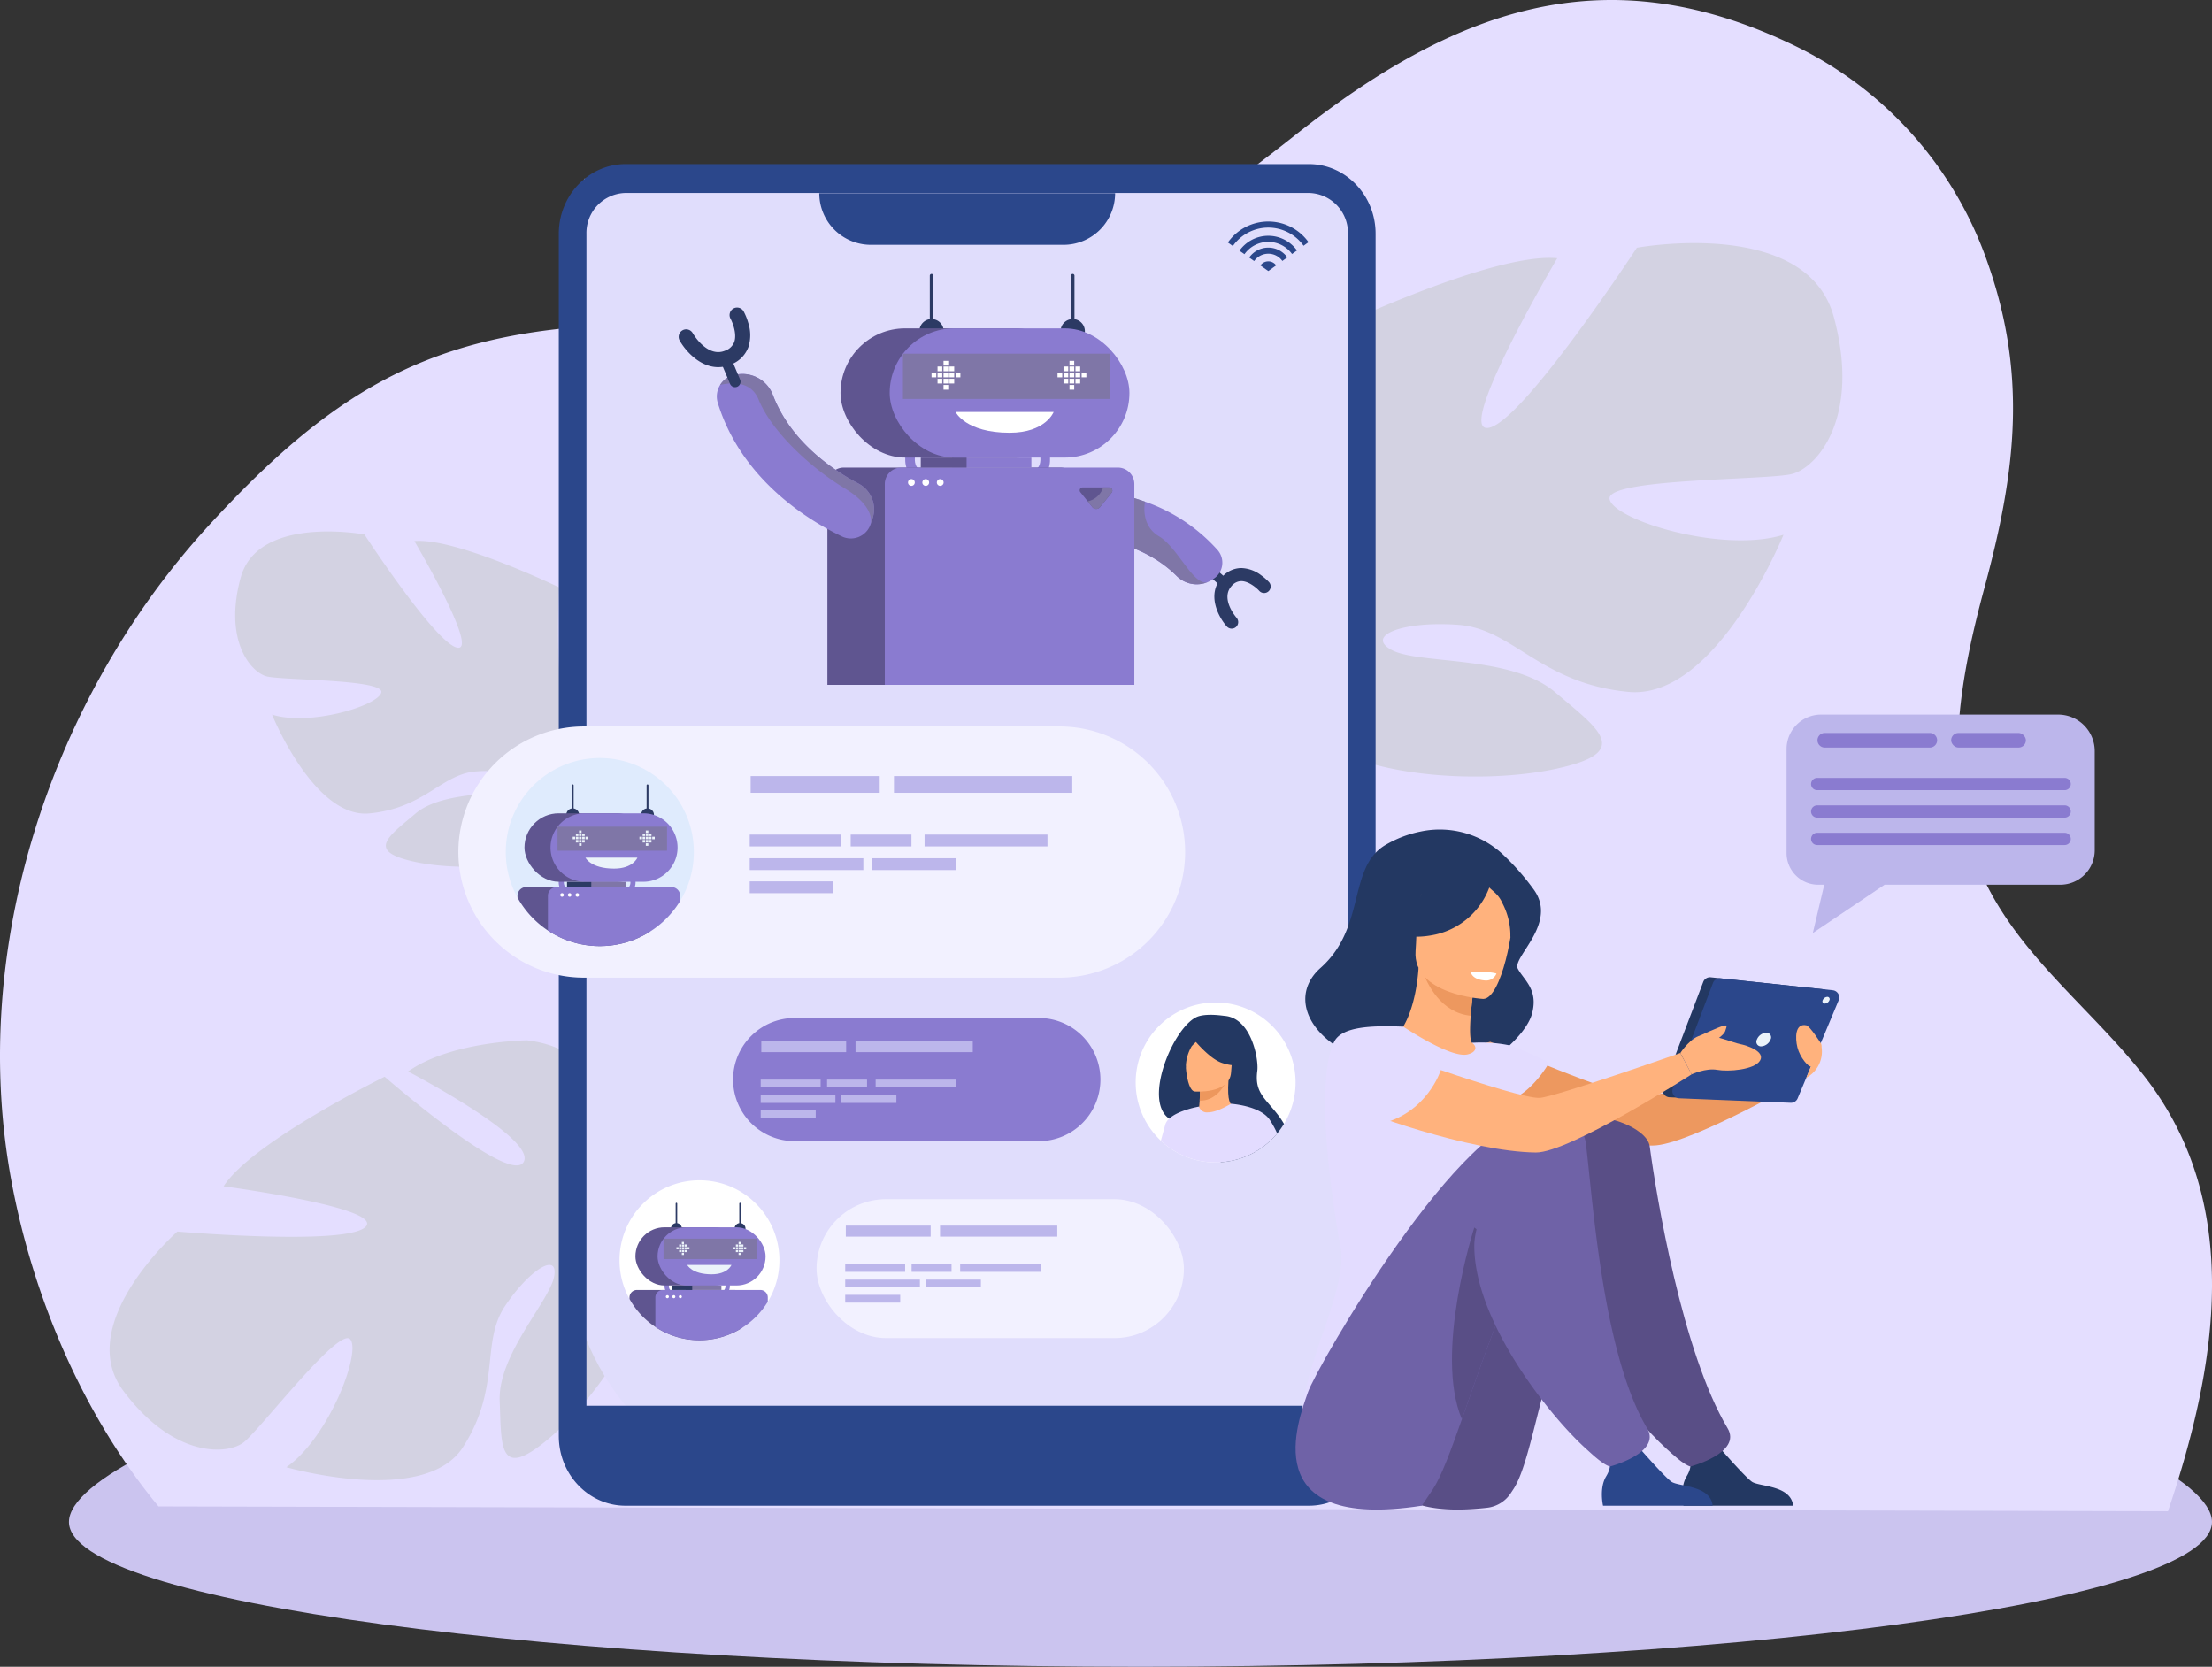 <svg xmlns="http://www.w3.org/2000/svg" width="570" height="429.495" viewBox="0 0 570 429.495">
  <rect x="0" y="0" width="570" height="429.495" fill="#333333" stroke="none"/>
  <g id="challange" transform="translate(-9314.173 -11768.688)">
    <path id="Path_102734" data-name="Path 102734" d="M276.117,0C123.622,0,0,41.822,0,62.435S123.622,99.759,276.117,99.759,552.233,83.049,552.233,62.435,428.612,0,276.117,0Z" transform="translate(9331.939 12098.424)" fill="#cbc4ef"/>
    <g id="Group_315082" data-name="Group 315082" transform="translate(9314.173 11768.688)">
      <path id="Path_102637" data-name="Path 102637" d="M-3718.655-347.411c-19.557-23.634-32.384-54.043-37.932-83.992-11.08-59.8,10.216-124.643,51.235-169.161,34.128-37.039,59.69-50.083,108.509-51.534,21.1-.627,42.179.76,63.16,2.87,13.522,1.361,27.424,3.936,41.054,3.5,12.9-.416,21.078-10.706,28.237-20.228,11.571-15.391,22.92-22.318,38.128-34.406,41.3-32.829,80.135-47.143,129.08-23.522a97.355,97.355,0,0,1,49.106,53.863c11.191,30.16,8.2,55.4-.049,85.872-6.022,22.34-10.575,46.323-2.7,68.847,8.189,23.428,28.682,37.8,43.56,56.609,26.194,33.107,19.052,75.175,6.427,112.523Z" transform="translate(3759.498 735.587)" fill="#e4deff"/>
      <path id="Path_102638" data-name="Path 102638" d="M-3497.984,390.43s33.377,17.343,29.766,23.354-35.8-22.006-35.8-22.006-34.208,16.828-41.5,28.24c0,0,41.552,5.515,36.572,10.452s-48.483,1.206-48.483,1.206-26.875,23.687-13.942,41.02,26.781,16.591,31.03,13.29,24.575-29.913,27.458-26.545-5.6,25.455-16.464,32.961c0,0,35.619,10.258,45.525-5.186s4.5-26.871,10.794-36.3,13.791-14.054,12.7-7.727-14.515,20.118-14.044,32.1-.33,20.747,12.876,9.55,30.286-36.488,23.78-49.331l-.813-1.606a6.907,6.907,0,0,1,.813,1.606c3.367-1.335,13.111.346,20.375,1.906,1.18.337,2.871.73,5.224,1.189h0c1.032.248,1.873.457,2.457.605,15.459,4.53,33.827,22.966,33.827,22.966l3-2.25c-15.526-22.387-41.046-24.508-41.046-24.508-18.98-3.284-30.345-12.753-30.345-12.753s5.763-36.935-23.134-40.261C-3467.361,382.4-3486.852,382.582-3497.984,390.43Z" transform="translate(3603.134 -114.329)" fill="#d3d2e2"/>
      <path id="Path_102639" data-name="Path 102639" d="M-3357.057-135.323s5.387,28.828-.039,29.5-3.687-32.555-3.687-32.555-26.769-12.92-37.281-11.916c0,0,16.577,28.164,11.153,27.479s-24.035-29.192-24.035-29.192-27.458-5.122-31.887,11.147,2.681,24.416,6.748,25.439,30.176.718,29.493,4.108-18.321,8.792-28.15,5.727c0,0,10.815,26.8,25.058,25.463s18.662-10.147,27.479-10.814,15.256,1.715,10.845,4.083-19.328.752-26.457,6.8-12.9,9.766.323,12.5,36.957,1.066,41.718-9.1l.6-1.271a5.382,5.382,0,0,1-.6,1.271c2.437,1.426,6.086,8.217,8.619,13.427.36.886.931,2.113,1.78,3.779h0c.344.753.618,1.369.808,1.8,4.646,11.669,2.15,31.806,2.15,31.806l2.824.762c6.287-20.29-4.672-36.979-4.672-36.979-7.1-13.233-6.749-24.761-6.749-24.761s25.448-14.207,13.607-33.55C-3337.41-120.378-3346.889-132.258-3357.057-135.323Z" transform="translate(3504.845 289.722)" fill="#d3d2e2"/>
      <path id="Path_102640" data-name="Path 102640" d="M-2294.06-436.885c-7.018-25.913-50.746-17.815-50.746-17.815s-29.691,45.348-38.329,46.427S-2365.32-452-2365.32-452c-16.736-1.619-59.384,18.895-59.384,18.895s2.7,52.905-5.938,51.826,0-46.967,0-46.967c-16.2,4.859-31.311,23.753-31.311,23.753-18.895,30.772,21.594,53.445,21.594,53.445s.54,18.355-10.8,39.409h0a62.444,62.444,0,0,0-5.159,10.495h4.415q.541-1.777,1.2-3.427a.025.025,0,0,1,.009-.02l.019-.048c.3-.682.737-1.653,1.279-2.836l0,0s0,0,0-.006c1.349-2.641,2.26-4.591,2.836-6a.068.068,0,0,0,.005-.013c4.042-8.289,9.865-19.09,13.748-21.355a8.564,8.564,0,0,1-.945-2.025l.945,2.025c7.558,16.2,45.348,18.895,66.4,14.576s11.876-10.257.54-19.895-35.09-7.1-42.108-10.877,3.239-7.558,17.275-6.478,21.054,15.116,43.728,17.275,39.948-40.489,39.948-40.489c-15.655,4.859-43.727-3.779-44.807-9.177s40.489-4.859,46.967-6.478S-2287.042-410.972-2294.06-436.885Z" transform="translate(2766.6 518.538)" fill="#d3d2e2"/>
      <g id="Group_315038" data-name="Group 315038" transform="translate(460.371 184.134)">
        <path id="Path_102641" data-name="Path 102641" d="M-1744.108,38.066h-61.159a8.89,8.89,0,0,0-8.864,8.864V73.762a8.166,8.166,0,0,0,8.142,8.142h1.571l-2.947,12.446,18.5-12.446h45.285a8.882,8.882,0,0,0,8.856-8.857v-25.6A9.412,9.412,0,0,0-1744.108,38.066Z" transform="translate(1814.131 -38.066)" fill="#bcb6eb"/>
        <g id="Group_315037" data-name="Group 315037" transform="translate(6.315 4.737)">
          <path id="Path_102642" data-name="Path 102642" d="M-1723.289,107.094h-63.77a1.584,1.584,0,0,1-1.579-1.579h0a1.584,1.584,0,0,1,1.579-1.579h63.77a1.584,1.584,0,0,1,1.579,1.579h0A1.584,1.584,0,0,1-1723.289,107.094Z" transform="translate(1788.638 -92.355)" fill="#8a7bd0"/>
          <path id="Path_102643" data-name="Path 102643" d="M-1723.289,135.63h-63.77a1.584,1.584,0,0,1-1.579-1.579h0a1.584,1.584,0,0,1,1.579-1.579h63.77a1.584,1.584,0,0,1,1.579,1.579h0A1.584,1.584,0,0,1-1723.289,135.63Z" transform="translate(1788.638 -113.822)" fill="#8a7bd0"/>
          <path id="Path_102644" data-name="Path 102644" d="M-1723.289,164.165h-63.77a1.584,1.584,0,0,1-1.579-1.579h0a1.584,1.584,0,0,1,1.579-1.579h63.77a1.584,1.584,0,0,1,1.579,1.579h0A1.584,1.584,0,0,1-1723.289,164.165Z" transform="translate(1788.638 -135.288)" fill="#8a7bd0"/>
          <path id="Path_102645" data-name="Path 102645" d="M-1753.008,60.947h-27.072a1.885,1.885,0,0,1-1.88-1.88h0a1.885,1.885,0,0,1,1.88-1.88h27.072a1.886,1.886,0,0,1,1.88,1.88h0A1.886,1.886,0,0,1-1753.008,60.947Z" transform="translate(1783.614 -57.187)" fill="#8a7bd0"/>
          <rect id="Rectangle_164777" data-name="Rectangle 164777" width="19.262" height="3.76" rx="1.88" transform="translate(36.096 0)" fill="#8a7bd0"/>
        </g>
      </g>
      <rect id="Rectangle_164778" data-name="Rectangle 164778" width="203.357" height="338.208" rx="56.45" transform="translate(147.546 46.033)" fill="#e0ddfc"/>
      <g id="Group_315040" data-name="Group 315040" transform="translate(210.411 309.001)">
        <rect id="Rectangle_164779" data-name="Rectangle 164779" width="94.66" height="35.799" rx="17.9" transform="translate(94.66 35.799) rotate(180)" fill="#f2f1ff"/>
      </g>
      <g id="Group_315041" data-name="Group 315041" transform="translate(188.902 262.312)">
        <path id="Rectangle_164780" data-name="Rectangle 164780" d="M15.87,0H78.789A15.871,15.871,0,0,1,94.66,15.871v0a15.87,15.87,0,0,1-15.87,15.87H15.87A15.87,15.87,0,0,1,0,15.871v0A15.87,15.87,0,0,1,15.87,0Z" transform="translate(94.66 31.741) rotate(180)" fill="#8a7bd0"/>
      </g>
      <rect id="Rectangle_164781" data-name="Rectangle 164781" width="196.818" height="131.2" transform="translate(150.52 46.033)" fill="#e0ddfc"/>
      <g id="Group_315053" data-name="Group 315053" transform="translate(174.888 70.581)">
        <g id="Group_315044" data-name="Group 315044" transform="translate(135.365 74.835)">
          <g id="Group_315042" data-name="Group 315042" transform="translate(2.671 0.956)">
            <path id="Path_102649" data-name="Path 102649" d="M-2404.351-113.576a1.682,1.682,0,0,1-.547,1.462,1.686,1.686,0,0,1-2.38-.128c-.632-.7-2.7-2.51-4.64-2.508a3.324,3.324,0,0,0-2.5,1.268c-2.968,3.282,1.251,8.124,1.294,8.173a1.685,1.685,0,0,1-.145,2.379,1.685,1.685,0,0,1-2.379-.145c-2.178-2.46-5.245-8.272-1.271-12.668a6.68,6.68,0,0,1,5.019-2.378,8.869,8.869,0,0,1,5.089,1.847,13.281,13.281,0,0,1,2.044,1.78A1.679,1.679,0,0,1-2404.351-113.576Z" transform="translate(2418.846 118.121)" fill="#2c3a64"/>
          </g>
          <g id="Group_315043" data-name="Group 315043" transform="translate(0 0)">
            <path id="Path_102650" data-name="Path 102650" d="M-2423.255-117.222a1.219,1.219,0,0,1-.315.818,1.225,1.225,0,0,1-1.731.091l-3.921-3.529a1.226,1.226,0,0,1-.091-1.731,1.226,1.226,0,0,1,1.731-.091l3.921,3.529A1.224,1.224,0,0,1-2423.255-117.222Z" transform="translate(2429.627 121.978)" fill="#2c3a64"/>
          </g>
        </g>
        <g id="Group_315045" data-name="Group 315045" transform="translate(96.44 55.207)">
          <path id="Path_102651" data-name="Path 102651" d="M-2545.317-177.885l-.334.222a7.276,7.276,0,0,1-1.193.648s-.01,0-.014,0a7.321,7.321,0,0,1-8.019-1.57c-4.425-4.4-10.279-7.456-17.484-9.111-.278-.063-.553-.123-.828-.179a50.93,50.93,0,0,0-7.325-.993,6.522,6.522,0,0,1-6.1-5.91l-.021-.222-.1-1.112a4.668,4.668,0,0,1,4.78-5.1,64.117,64.117,0,0,1,10.4,1.148,56.868,56.868,0,0,1,8.536,2.341,44.856,44.856,0,0,1,18.692,12.462A4.953,4.953,0,0,1-2545.317-177.885Z" transform="translate(2586.76 201.211)" fill="#8a7bd0"/>
        </g>
        <path id="Path_102652" data-name="Path 102652" d="M-2505.65-173.521a7.321,7.321,0,0,1-8.019-1.57c-4.425-4.4-10.279-7.456-17.485-9.111-.278-.063-.553-.123-.827-.179.633-5.96,1.292-12.011,1.292-12.011l.334-.18a56.861,56.861,0,0,1,8.537,2.341s-1.359,5.995,3.569,8.9S-2509.272-172.282-2505.65-173.521Z" transform="translate(2641.99 252.927)" fill="#7f76a7"/>
        <g id="Group_315046" data-name="Group 315046" transform="translate(58.368 45.976)">
          <path id="Path_102653" data-name="Path 102653" d="M-2738.686-232.25c-2.517-2.257-1.607-6.061-1.567-6.222l2.4.681-1.2-.341,1.2.334c-.005.023-.539,2.348.762,3.516Z" transform="translate(2740.445 238.472)" fill="#8a7bd0"/>
        </g>
        <g id="Group_315047" data-name="Group 315047" transform="translate(92.338 45.976)">
          <path id="Path_102654" data-name="Path 102654" d="M-2601.718-232.25c2.517-2.257,1.607-6.061,1.567-6.222l-2.4.681,1.2-.341-1.2.334c.006.023.54,2.348-.761,3.516Z" transform="translate(2603.317 238.472)" fill="#8a7bd0"/>
        </g>
        <path id="Path_102655" data-name="Path 102655" d="M-2821.385-218.377v51.76h64.3v-51.76a4.235,4.235,0,0,0-4.221-4.224h-55.855a4.167,4.167,0,0,0-2.107.57,4.248,4.248,0,0,0-1.8,2.043A4.185,4.185,0,0,0-2821.385-218.377Z" transform="translate(2859.702 272.509)" fill="#5f5590"/>
        <path id="Path_102656" data-name="Path 102656" d="M-2761.668-218.377v51.76h64.3v-51.76a4.236,4.236,0,0,0-4.224-4.224h-55.852A4.236,4.236,0,0,0-2761.668-218.377Z" transform="translate(2814.779 272.509)" fill="#8a7bd0"/>
        <rect id="Rectangle_164782" data-name="Rectangle 164782" width="20.417" height="2.582" transform="translate(70.468 47.326)" fill="#8a7bd0"/>
        <rect id="Rectangle_164783" data-name="Rectangle 164783" width="11.808" height="2.582" transform="translate(62.379 47.326)" fill="#5f5590"/>
        <path id="Path_102657" data-name="Path 102657" d="M-2550.727-200.6l-2.985,3.7a1.272,1.272,0,0,1-1.981,0l-1.194-1.48-1.906-2.363a.75.75,0,0,1,.582-1.221h6.833A.839.839,0,0,1-2550.727-200.6Z" transform="translate(2662.288 256.983)" fill="#5f5590"/>
        <path id="Path_102658" data-name="Path 102658" d="M-2544.427-200.6l-2.985,3.7a1.272,1.272,0,0,1-1.981,0l-1.195-1.48a5.366,5.366,0,0,0,3.982-3.584h1.526A.839.839,0,0,1-2544.427-200.6Z" transform="translate(2655.988 256.983)" fill="#7f76a7"/>
        <g id="Group_315048" data-name="Group 315048" transform="translate(9.831 25.782)">
          <path id="Path_102659" data-name="Path 102659" d="M-2896.767-281.239l0-.007.412-1.209.083-.24a7.5,7.5,0,0,0-3.621-9.063,58.445,58.445,0,0,1-7.994-5.057c-6.776-5.119-11.483-11.072-14.052-17.763a8.4,8.4,0,0,0-9.238-5.295l-.459.079a5.685,5.685,0,0,0-3.894,2.626,5.624,5.624,0,0,0-.6,4.644c6.063,19.618,23.049,30.1,31.95,34.385A5.362,5.362,0,0,0-2896.767-281.239Z" transform="translate(2936.378 319.991)" fill="#8a7bd0"/>
        </g>
        <path id="Path_102660" data-name="Path 102660" d="M-2894.184-281.245l.412-1.209.083-.24a7.5,7.5,0,0,0-3.622-9.063,58.489,58.489,0,0,1-7.994-5.057c-6.776-5.119-11.482-11.072-14.052-17.763a8.4,8.4,0,0,0-9.238-5.295l-.459.079a5.683,5.683,0,0,0-3.894,2.626c3.754-.845,8.094-.66,9.91,3.773,3.5,8.54,13.815,17.826,22.136,22.84C-2892.767-285.657-2894.12-281.432-2894.184-281.245Z" transform="translate(2943.629 345.773)" fill="#7f76a7"/>
        <g id="Group_315051" data-name="Group 315051" transform="translate(0 8.671)">
          <g id="Group_315049" data-name="Group 315049">
            <path id="Path_102661" data-name="Path 102661" d="M-2960.158-388.864a1.934,1.934,0,0,0-1.792.041,1.936,1.936,0,0,0-.759,2.631c.516.948,1.7,3.882.97,5.981a3.817,3.817,0,0,1-2.32,2.237c-4.681,1.982-8.343-4.423-8.379-4.488a1.936,1.936,0,0,0-2.636-.741,1.935,1.935,0,0,0-.74,2.636c1.847,3.291,7,8.812,13.265,6.159a7.673,7.673,0,0,0,4.474-4.548,10.179,10.179,0,0,0-.084-6.218,15.175,15.175,0,0,0-1.159-2.89A1.921,1.921,0,0,0-2960.158-388.864Z" transform="translate(2976.063 389.064)" fill="#2c3a64"/>
          </g>
          <g id="Group_315050" data-name="Group 315050" transform="translate(10.771 12.114)">
            <path id="Path_102662" data-name="Path 102662" d="M-2930.713-340.084a1.4,1.4,0,0,0-1.006.032,1.408,1.408,0,0,0-.752,1.844l2.35,5.586a1.408,1.408,0,0,0,1.844.752,1.408,1.408,0,0,0,.751-1.844l-2.349-5.586A1.4,1.4,0,0,0-2930.713-340.084Z" transform="translate(2932.582 340.162)" fill="#2c3a64"/>
          </g>
        </g>
        <path id="Path_102663" data-name="Path 102663" d="M-2719.414-373.973a3.129,3.129,0,0,0-3.128-3.128,3.128,3.128,0,0,0-3.128,3.128,3.128,3.128,0,0,0,3.128,3.128A3.128,3.128,0,0,0-2719.414-373.973Z" transform="translate(2787.698 388.736)" fill="#2c3a64"/>
        <path id="Path_102664" data-name="Path 102664" d="M-2714.406-410.507h0a.451.451,0,0,0,.449-.449v-12.661a.451.451,0,0,0-.449-.449h0a.451.451,0,0,0-.449.449v12.661A.451.451,0,0,0-2714.406-410.507Z" transform="translate(2779.563 424.067)" fill="#2c3a64"/>
        <path id="Path_102665" data-name="Path 102665" d="M-2572.544-373.973a3.128,3.128,0,0,0-3.128-3.128,3.129,3.129,0,0,0-3.128,3.128,3.129,3.129,0,0,0,3.128,3.128A3.128,3.128,0,0,0-2572.544-373.973Z" transform="translate(2677.212 388.736)" fill="#2c3a64"/>
        <rect id="Rectangle_164784" data-name="Rectangle 164784" width="61.776" height="33.291" rx="16.646" transform="translate(41.699 14.034)" fill="#5f5590"/>
        <rect id="Rectangle_164785" data-name="Rectangle 164785" width="61.776" height="33.291" rx="16.646" transform="translate(54.372 14.034)" fill="#8a7bd0"/>
        <path id="Path_102666" data-name="Path 102666" d="M-2662.786-280.439h-25.276s2.576,5.347,13.916,5.349C-2664.839-275.087-2662.786-280.439-2662.786-280.439Z" transform="translate(2759.406 316.019)" fill="#fff"/>
        <rect id="Rectangle_164786" data-name="Rectangle 164786" width="53.246" height="11.67" transform="translate(111.03 32.221) rotate(180)" fill="#7f76a7"/>
        <rect id="Rectangle_164787" data-name="Rectangle 164787" width="1.215" height="1.215" transform="translate(101.922 26.645) rotate(180)" fill="#fff"/>
        <rect id="Rectangle_164788" data-name="Rectangle 164788" width="1.215" height="1.215" transform="translate(103.46 26.645) rotate(180)" fill="#fff"/>
        <rect id="Rectangle_164789" data-name="Rectangle 164789" width="1.215" height="1.215" transform="translate(103.46 28.233) rotate(180)" fill="#fff"/>
        <rect id="Rectangle_164790" data-name="Rectangle 164790" width="1.215" height="1.215" transform="translate(105.051 26.645) rotate(180)" fill="#fff"/>
        <rect id="Rectangle_164791" data-name="Rectangle 164791" width="1.215" height="1.215" transform="translate(100.378 26.645) rotate(180)" fill="#fff"/>
        <rect id="Rectangle_164792" data-name="Rectangle 164792" width="1.215" height="1.215" transform="translate(100.378 28.233) rotate(180)" fill="#fff"/>
        <rect id="Rectangle_164793" data-name="Rectangle 164793" width="1.215" height="1.215" transform="translate(98.835 26.645) rotate(180)" fill="#fff"/>
        <rect id="Rectangle_164794" data-name="Rectangle 164794" width="1.215" height="1.215" transform="translate(101.922 25.074) rotate(180)" fill="#fff"/>
        <rect id="Rectangle_164795" data-name="Rectangle 164795" width="1.215" height="1.215" transform="translate(101.922 23.616) rotate(180)" fill="#fff"/>
        <rect id="Rectangle_164796" data-name="Rectangle 164796" width="1.215" height="1.215" transform="translate(100.378 25.074) rotate(180)" fill="#fff"/>
        <rect id="Rectangle_164797" data-name="Rectangle 164797" width="1.215" height="1.215" transform="translate(103.46 25.074) rotate(180)" fill="#fff"/>
        <rect id="Rectangle_164798" data-name="Rectangle 164798" width="1.215" height="1.215" transform="translate(101.922 28.233) rotate(180)" fill="#fff"/>
        <rect id="Rectangle_164799" data-name="Rectangle 164799" width="1.215" height="1.215" transform="translate(101.922 29.832) rotate(180)" fill="#fff"/>
        <rect id="Rectangle_164800" data-name="Rectangle 164800" width="1.215" height="1.215" transform="translate(69.459 26.645) rotate(180)" fill="#fff"/>
        <rect id="Rectangle_164801" data-name="Rectangle 164801" width="1.215" height="1.215" transform="translate(70.997 26.645) rotate(180)" fill="#fff"/>
        <rect id="Rectangle_164802" data-name="Rectangle 164802" width="1.215" height="1.215" transform="translate(70.997 28.233) rotate(180)" fill="#fff"/>
        <rect id="Rectangle_164803" data-name="Rectangle 164803" width="1.215" height="1.215" transform="translate(72.588 26.645) rotate(180)" fill="#fff"/>
        <rect id="Rectangle_164804" data-name="Rectangle 164804" width="1.215" height="1.215" transform="translate(67.915 26.645) rotate(180)" fill="#fff"/>
        <rect id="Rectangle_164805" data-name="Rectangle 164805" width="1.215" height="1.215" transform="translate(67.915 28.233) rotate(180)" fill="#fff"/>
        <rect id="Rectangle_164806" data-name="Rectangle 164806" width="1.215" height="1.215" transform="translate(66.372 26.645) rotate(180)" fill="#fff"/>
        <rect id="Rectangle_164807" data-name="Rectangle 164807" width="1.215" height="1.215" transform="translate(69.459 25.074) rotate(180)" fill="#fff"/>
        <rect id="Rectangle_164808" data-name="Rectangle 164808" width="1.215" height="1.215" transform="translate(69.459 23.616) rotate(180)" fill="#fff"/>
        <rect id="Rectangle_164809" data-name="Rectangle 164809" width="1.215" height="1.215" transform="translate(67.915 25.074) rotate(180)" fill="#fff"/>
        <rect id="Rectangle_164810" data-name="Rectangle 164810" width="1.215" height="1.215" transform="translate(70.997 25.074) rotate(180)" fill="#fff"/>
        <rect id="Rectangle_164811" data-name="Rectangle 164811" width="1.215" height="1.215" transform="translate(69.459 28.233) rotate(180)" fill="#fff"/>
        <rect id="Rectangle_164812" data-name="Rectangle 164812" width="1.215" height="1.215" transform="translate(69.459 29.832) rotate(180)" fill="#fff"/>
        <path id="Path_102667" data-name="Path 102667" d="M-2567.537-410.507h0a.45.45,0,0,0,.449-.449v-12.661a.45.45,0,0,0-.449-.449h0a.45.45,0,0,0-.449.449v12.661A.45.45,0,0,0-2567.537-410.507Z" transform="translate(2669.076 424.067)" fill="#2c3a64"/>
        <g id="Group_315052" data-name="Group 315052" transform="translate(59.095 52.872)">
          <path id="Path_102668" data-name="Path 102668" d="M-2705.786-209.763a.871.871,0,0,0-.871-.871.871.871,0,0,0-.871.871.871.871,0,0,0,.871.871A.871.871,0,0,0-2705.786-209.763Z" transform="translate(2714.955 210.634)" fill="#fff"/>
          <path id="Path_102669" data-name="Path 102669" d="M-2720.853-209.763a.871.871,0,0,0-.87-.871.871.871,0,0,0-.871.871.871.871,0,0,0,.871.871A.871.871,0,0,0-2720.853-209.763Z" transform="translate(2726.288 210.634)" fill="#fff"/>
          <path id="Path_102670" data-name="Path 102670" d="M-2735.767-209.763a.871.871,0,0,0-.871-.871.871.871,0,0,0-.871.871.871.871,0,0,0,.871.871A.871.871,0,0,0-2735.767-209.763Z" transform="translate(2737.509 210.634)" fill="#fff"/>
        </g>
      </g>
      <g id="Group_315055" data-name="Group 315055" transform="translate(143.994 42.283)">
        <path id="Path_102671" data-name="Path 102671" d="M-2767.183-497.785h-49.627a13.3,13.3,0,0,1-13.3-13.3h76.228A13.3,13.3,0,0,1-2767.183-497.785Z" transform="translate(2897.235 518.587)" fill="#2b478b"/>
        <g id="Group_315054" data-name="Group 315054" transform="translate(0 0)">
          <path id="Path_102672" data-name="Path 102672" d="M-2907.784-195.656h-176.108c-9.476,0-17.185-8.049-17.185-17.942V-523.423c0-9.894,7.709-17.943,17.185-17.943h176.108c9.476,0,17.185,8.049,17.185,17.943V-213.6C-2890.6-203.705-2898.308-195.656-2907.784-195.656Zm-176.108-338.275a10.3,10.3,0,0,0-10.063,10.507V-213.6a10.3,10.3,0,0,0,10.063,10.507h176.108A10.3,10.3,0,0,0-2897.72-213.6V-523.423a10.3,10.3,0,0,0-10.064-10.507Z" transform="translate(3101.077 541.366)" fill="#2b478b"/>
        </g>
        <path id="Rectangle_164813" data-name="Rectangle 164813" d="M0,0H203.8a0,0,0,0,1,0,0V0a21.9,21.9,0,0,1-21.9,21.9H13.789A13.789,13.789,0,0,1,0,8.112V0A0,0,0,0,1,0,0Z" transform="translate(3.339 319.941)" fill="#2b478b"/>
      </g>
      <g id="girl_2" data-name="girl 2" transform="translate(333.848 213.746)">
        <path id="Path_102673" data-name="Path 102673" d="M-2288.658,163.632a23.826,23.826,0,0,1,21.376,6.1,63.486,63.486,0,0,1,7.786,8.907c6.265,8.747-5.73,17.405-4.136,20.369s5.291,5.3,3.674,11.491-12.284,14.217-15.762,14.574c-35.244,3.619-50.54-15.811-38.759-26.285s6.975-25.669,16.54-31.572A29.338,29.338,0,0,1-2288.658,163.632Z" transform="translate(2320.909 -163.115)" fill="#233862"/>
        <path id="Path_102674" data-name="Path 102674" d="M-2146.747,383.918s33.192,14.461,39.216,14.2,43.151-11.308,43.151-11.308l-.945,6.387s-28.651,16.478-38.668,17.413c-9.862.921-43.582-8.85-46.838-10.914S-2156.208,386.006-2146.747,383.918Z" transform="translate(2196.925 -329.22)" fill="#ed985f"/>
        <path id="Path_102675" data-name="Path 102675" d="M-2223.35,341.945a31.918,31.918,0,0,1-11.159,4.749c-17.2,3.974-23.792-10.563-26.267-20.542a14.781,14.781,0,0,1,5.827-1.79c1.243-.147,2.551-.244,3.633-.3,1.931-1.479,4.809-7.534,5.446-16.934l.809.217,13.556,3.71s-.621,4.309-.926,8.382c-.235,3.187-.272,6.233.332,6.978,1.058.229,1.692.379,1.692.379a.04.04,0,0,0,.007.013A87.278,87.278,0,0,1-2223.35,341.945Z" transform="translate(2277.56 -271.453)" fill="#ffb27d"/>
        <path id="Path_102676" data-name="Path 102676" d="M-2183.779,311.727s-.623,4.306-.925,8.382c-7.68-.769-11.244-8.081-12.632-12.091Z" transform="translate(2229.836 -272.122)" fill="#ed985f"/>
        <path id="Path_102677" data-name="Path 102677" d="M-2186.356,244.272s-18.229-1.006-17.428-12.348-1.012-19.111,10.661-18.949,13.625,4.65,14.279,8.5S-2181.594,244.242-2186.356,244.272Z" transform="translate(2234.707 -200.622)" fill="#ffb27d"/>
        <path id="Path_102678" data-name="Path 102678" d="M-2196.231,208.035c-2.57-3.614-4.75-3.017-6.016-2.077A12.759,12.759,0,0,0-2218.8,207.4a21.721,21.721,0,0,1-8,12.291s3.232,2.584,10.963.87a19.345,19.345,0,0,0,13.751-12.089c1.041,1.078,2.383,1.764,3.413,4.1a17.971,17.971,0,0,1,2.014,8.951S-2192.377,213.454-2196.231,208.035Z" transform="translate(2252.004 -193.525)" fill="#233862"/>
        <path id="Path_102679" data-name="Path 102679" d="M-2312.345,424.635c-1.646-8.415-7.014-42.037-1.646-52.856,1.928-3.887,9.491-4.238,17.791-3.9,2.583,1.667,12.423,7.967,16.465,7.181.043-.008.122-.027.226-.053,1.9-.476,2.622-1.813,1.035-2.966a36.246,36.246,0,0,1,9.214.565c2.884.543,10.66,4.566,10.66,4.566s-3.916,7.075-9.691,9.517c.982,8.784-.479,12.658-9.591,32.946-7.7,17.149,1.039,32.589,1.039,32.589s-45.327,36.444-45.58,17.888C-2322.612,456.145-2310.241,435.391-2312.345,424.635Z" transform="translate(2323.937 -317.081)" fill="#e3dcff"/>
        <path id="Path_102680" data-name="Path 102680" d="M-2213.779,565.87a8.427,8.427,0,0,0,6.063-3.69q.328-.491.7-1.055c5.16-7.811,7.167-31.73,18.772-57.213,2.827-6.2,12.974-7.319,15.74-14.333,0,0,6.81-22.731-13.034-23.4s-53.147,63.248-53.673,69.952C-2239.72,542.622-2252.33,570.22-2213.779,565.87Z" transform="translate(2263.121 -391.097)" fill="#594e86"/>
        <path id="Path_102681" data-name="Path 102681" d="M-1897.641,822.022h-28.245s-1.056-4.5.8-7.57c1.641-2.712,1.012-4.258-.2-6.5a10.977,10.977,0,0,0,4.757.9,9.949,9.949,0,0,0,4.2-1.477c1.216,1.386,6.421,7.285,8.048,8.454C-1906.44,817.15-1898.209,816.677-1897.641,822.022Z" transform="translate(2025.856 -647.772)" fill="#233862"/>
        <path id="Path_102682" data-name="Path 102682" d="M-2034.443,470.022c1.7,12.75,8.342,52.995,20.058,72.629,3.777,6.33-9.516,9.879-9.588,9.86-1.783-.466-4.754-3.309-6.122-4.543-9.512-8.572-28.821-32.846-28.821-52.306,0-9.489-.166-27.611,6.733-32.217C-2047.933,460.609-2035.118,464.957-2034.443,470.022Z" transform="translate(2125.706 -388.371)" fill="#594e86"/>
        <path id="Path_102683" data-name="Path 102683" d="M-2296.031,560.945s1.047-1.457,2.871-4.223c2.173-3.29,4.576-9.764,7.493-18.064,3.064-8.713,6.7-19.432,11.24-30.584,1.4-3.443,2.89-6.927,4.473-10.406,2.827-6.2,10.6-5.346,13.37-12.36,0,0,10.8-24.312-9.049-24.983s-57.553,65.037-59.72,71.4C-2327.726,538.692-2339.3,567.62-2296.031,560.945Z" transform="translate(2328.531 -386.695)" fill="#6f62a7"/>
        <path id="Path_102684" data-name="Path 102684" d="M-1981.338,822.022h-28.245s-1.056-4.5.8-7.57c1.641-2.712,1.012-4.258-.2-6.5a10.977,10.977,0,0,0,4.757.9,9.951,9.951,0,0,0,4.2-1.477c1.216,1.386,6.421,7.285,8.048,8.454C-1990.137,817.15-1981.906,816.677-1981.338,822.022Z" transform="translate(2088.818 -647.772)" fill="#2b478b"/>
        <path id="Path_102685" data-name="Path 102685" d="M-2163.275,626.519c3.064-8.713,6.7-19.432,11.24-30.584-1.186-8.45-3.745-15.842-8.047-18.822C-2160.083,577.113-2170.521,609.449-2163.275,626.519Z" transform="translate(2206.138 -474.556)" fill="#594e86"/>
        <path id="Path_102686" data-name="Path 102686" d="M-2113.892,470.653c1.7,12.751,4.1,53.9,15.812,73.533,3.778,6.33-9.516,9.879-9.588,9.86-1.783-.466-4.753-3.309-6.122-4.543-9.512-8.572-28.82-32.846-28.82-52.306,0-9.489,11.135-26.85,18.036-31.456A6.94,6.94,0,0,1-2113.892,470.653Z" transform="translate(2188.667 -389.906)" fill="#6f62a7"/>
        <g id="Group_315056" data-name="Group 315056" transform="translate(94.576 38.074)">
          <path id="Path_102687" data-name="Path 102687" d="M-1905.411,319.892l-28.925-3.072a1.867,1.867,0,0,0-1.942,1.193l-10.349,27.194a1.867,1.867,0,0,0,1.67,2.53l28.7,1.158a1.868,1.868,0,0,0,1.8-1.145l10.573-25.28A1.867,1.867,0,0,0-1905.411,319.892Z" transform="translate(1946.752 -316.809)" fill="#233862"/>
          <path id="Path_102688" data-name="Path 102688" d="M-1895.268,320.953l-28.926-3.072a1.867,1.867,0,0,0-1.942,1.193l-10.349,27.194a1.867,1.867,0,0,0,1.669,2.53l28.7,1.158a1.867,1.867,0,0,0,1.8-1.145l10.573-25.28A1.867,1.867,0,0,0-1895.268,320.953Z" transform="translate(1939.121 -317.608)" fill="#2b478b"/>
          <path id="Path_102689" data-name="Path 102689" d="M-1845.467,376.234a1.189,1.189,0,0,0-1.118-1.758,2.781,2.781,0,0,0-2.4,1.758,1.19,1.19,0,0,0,1.118,1.758A2.781,2.781,0,0,0-1845.467,376.234Z" transform="translate(1873.287 -360.19)" fill="#ebf3fa"/>
          <path id="Path_102690" data-name="Path 102690" d="M-1778.634,338.066a.584.584,0,0,0-.549-.863,1.367,1.367,0,0,0-1.178.863.585.585,0,0,0,.55.864A1.366,1.366,0,0,0-1778.634,338.066Z" transform="translate(1821.622 -332.151)" fill="#ebf3fa"/>
        </g>
        <path id="Path_102691" data-name="Path 102691" d="M-2281.544,383.918s40.089,14.763,46.112,14.461c3.894-.2,36.255-11.571,36.255-11.571l2.906,5.5s-31.5,20.245-40.157,20.145c-17.1-.2-45.943-10.691-49.2-12.755S-2291.005,386.006-2281.544,383.918Z" transform="translate(2298.329 -329.22)" fill="#ffb27d"/>
        <path id="Path_102692" data-name="Path 102692" d="M-1928.279,381.59s2.905-4.471,5.8-4.6,7.89,1.972,9.6,2.3,6.575,1.906,5.128,4.273-8.153,2.893-11.045,2.367-6.575,1.156-6.575,1.156Z" transform="translate(2027.431 -324.002)" fill="#ffb27d"/>
        <path id="Path_102693" data-name="Path 102693" d="M-1908.052,369.512s4.6-2.11,5.915-2.5,1.052.006.658,1.253-2.761,2.435-2.761,2.827S-1908.052,369.512-1908.052,369.512Z" transform="translate(2012.214 -316.388)" fill="#ffb27d"/>
        <path id="Path_102694" data-name="Path 102694" d="M-1801.36,371.351s-2.9-4.588-3.85-4.776c-2.894-.572-2.894,3.239-2.28,5.7.659,2.637,2.887,5.125,3.5,4.907S-1800.678,373.775-1801.36,371.351Z" transform="translate(1936.81 -316.13)" fill="#ffb27d"/>
        <path id="Path_102695" data-name="Path 102695" d="M-1793.337,389.744a7.679,7.679,0,0,1-3.96,7.833l1.447-3.542Z" transform="translate(1928.896 -333.603)" fill="#ffb27d"/>
        <path id="Path_102696" data-name="Path 102696" d="M-2139.538,311.742s-1.723-.681-6.572-.289c0,0,.257,1.892,3.834,2.079A2.852,2.852,0,0,0-2139.538,311.742Z" transform="translate(2191.3 -274.615)" fill="#fff"/>
        <path id="Path_102697" data-name="Path 102697" d="M-2265.27,388.372s-3.586,11.35-15.9,13.933c0,0-20.335-6.265-10.21-20.118C-2291.38,382.187-2281.369,374.749-2265.27,388.372Z" transform="translate(2302.709 -326.393)" fill="#e3dcff"/>
      </g>
      <g id="Group_315061" data-name="Group 315061" transform="translate(159.637 304.137)">
        <path id="Path_102698" data-name="Path 102698" d="M-2998.334,548.6a20.536,20.536,0,0,1-2.99,10.7s0,0,0,.009a20.343,20.343,0,0,1-1.749,2.447c-.41.49-.839.966-1.292,1.419a20.461,20.461,0,0,1-3.626,2.89,20.5,20.5,0,0,1-9.623,3.1c-.433.028-.877.042-1.32.042a20.492,20.492,0,0,1-11.362-3.418,20.436,20.436,0,0,1-2.753-2.178,20.624,20.624,0,0,1-3.913-5.031,20.507,20.507,0,0,1-2.574-9.981,20.543,20.543,0,0,1,6.035-14.568,20.549,20.549,0,0,1,14.568-6.03,20.549,20.549,0,0,1,14.568,6.03A20.542,20.542,0,0,1-2998.334,548.6Z" transform="translate(3039.541 -527.999)" fill="#fff"/>
        <g id="Group_315060" data-name="Group 315060" transform="translate(2.574 5.787)">
          <g id="Group_315057" data-name="Group 315057" transform="translate(9.036 20.714)">
            <path id="Path_102699" data-name="Path 102699" d="M-2991.881,637.783a3.039,3.039,0,0,1-.706-2.8l1.083.307-.541-.153.542.15a1.82,1.82,0,0,0,.344,1.584Z" transform="translate(2992.674 -634.98)" fill="#8a7bd0"/>
          </g>
          <g id="Group_315058" data-name="Group 315058" transform="translate(24.341 20.714)">
            <path id="Path_102700" data-name="Path 102700" d="M-2930.172,637.783a3.039,3.039,0,0,0,.706-2.8l-1.082.307.541-.153-.542.15a1.823,1.823,0,0,1-.344,1.584Z" transform="translate(2930.892 -634.98)" fill="#8a7bd0"/>
          </g>
          <path id="Path_102701" data-name="Path 102701" d="M-3000.178,644.034v7.887a20.5,20.5,0,0,1-9.622,3.1c-.434.028-.877.042-1.32.042a20.492,20.492,0,0,1-11.363-3.418,20.471,20.471,0,0,1-2.753-2.178,20.623,20.623,0,0,1-3.913-5.031v-.405a1.907,1.907,0,0,1,1.9-1.9h25.166A1.9,1.9,0,0,1-3000.178,644.034Z" transform="translate(3029.149 -619.647)" fill="#5f5590"/>
          <path id="Path_102702" data-name="Path 102702" d="M-2973.266,644.034v1.131a20.44,20.44,0,0,1-1.749,2.447c-.41.49-.839.966-1.292,1.419a20.473,20.473,0,0,1-3.626,2.89,20.5,20.5,0,0,1-9.623,3.1c-.433.028-.876.042-1.32.042a20.491,20.491,0,0,1-11.362-3.418v-7.614a1.907,1.907,0,0,1,1.9-1.9h25.162A1.908,1.908,0,0,1-2973.266,644.034Z" transform="translate(3008.904 -619.647)" fill="#8a7bd0"/>
          <rect id="Rectangle_164814" data-name="Rectangle 164814" width="9.199" height="1.163" transform="translate(14.488 21.322)" fill="#7f76a7"/>
          <rect id="Rectangle_164815" data-name="Rectangle 164815" width="5.32" height="1.163" transform="translate(10.843 21.322)" fill="#2c3a64"/>
          <path id="Path_102703" data-name="Path 102703" d="M-2983.2,573.93a1.41,1.41,0,0,0-1.41-1.409,1.409,1.409,0,0,0-1.409,1.409,1.409,1.409,0,0,0,1.409,1.409A1.41,1.41,0,0,0-2983.2,573.93Z" transform="translate(2996.701 -567.279)" fill="#2c3a64"/>
          <path id="Path_102704" data-name="Path 102704" d="M-2980.941,557.47h0a.2.2,0,0,0,.2-.2v-5.7a.2.2,0,0,0-.2-.2h0a.2.2,0,0,0-.2.2v5.7A.2.2,0,0,0-2980.941,557.47Z" transform="translate(2993.036 -551.361)" fill="#2c3a64"/>
          <path id="Path_102705" data-name="Path 102705" d="M-2917.026,573.93a1.41,1.41,0,0,0-1.41-1.409,1.409,1.409,0,0,0-1.409,1.409,1.409,1.409,0,0,0,1.409,1.409A1.41,1.41,0,0,0-2917.026,573.93Z" transform="translate(2946.922 -567.279)" fill="#2c3a64"/>
          <rect id="Rectangle_164816" data-name="Rectangle 164816" width="27.833" height="14.999" rx="7.5" transform="translate(1.526 6.323)" fill="#5f5590"/>
          <rect id="Rectangle_164817" data-name="Rectangle 164817" width="27.833" height="14.999" rx="7.5" transform="translate(7.236 6.323)" fill="#8a7bd0"/>
          <path id="Path_102706" data-name="Path 102706" d="M-2957.684,616.071h-11.388s1.161,2.409,6.269,2.41C-2958.609,618.482-2957.684,616.071-2957.684,616.071Z" transform="translate(2983.954 -600.041)" fill="#ebf3fa"/>
          <rect id="Rectangle_164818" data-name="Rectangle 164818" width="23.989" height="5.258" transform="translate(32.762 14.517) rotate(180)" fill="#7f76a7"/>
          <rect id="Rectangle_164819" data-name="Rectangle 164819" width="0.547" height="0.547" transform="translate(28.659 12.005) rotate(180)" fill="#ebf3fa"/>
          <rect id="Rectangle_164820" data-name="Rectangle 164820" width="0.547" height="0.547" transform="translate(29.352 12.005) rotate(180)" fill="#ebf3fa"/>
          <rect id="Rectangle_164821" data-name="Rectangle 164821" width="0.547" height="0.547" transform="translate(29.352 12.72) rotate(180)" fill="#ebf3fa"/>
          <rect id="Rectangle_164822" data-name="Rectangle 164822" width="0.547" height="0.547" transform="translate(30.068 12.005) rotate(180)" fill="#ebf3fa"/>
          <rect id="Rectangle_164823" data-name="Rectangle 164823" width="0.547" height="0.547" transform="translate(27.963 12.005) rotate(180)" fill="#ebf3fa"/>
          <rect id="Rectangle_164824" data-name="Rectangle 164824" width="0.547" height="0.547" transform="translate(27.963 12.72) rotate(180)" fill="#ebf3fa"/>
          <rect id="Rectangle_164825" data-name="Rectangle 164825" width="0.547" height="0.547" transform="translate(27.268 12.005) rotate(180)" fill="#ebf3fa"/>
          <rect id="Rectangle_164826" data-name="Rectangle 164826" width="0.547" height="0.547" transform="translate(28.659 11.297) rotate(180)" fill="#ebf3fa"/>
          <rect id="Rectangle_164827" data-name="Rectangle 164827" width="0.547" height="0.547" transform="translate(28.659 10.64) rotate(180)" fill="#ebf3fa"/>
          <rect id="Rectangle_164828" data-name="Rectangle 164828" width="0.547" height="0.547" transform="translate(27.963 11.297) rotate(180)" fill="#ebf3fa"/>
          <rect id="Rectangle_164829" data-name="Rectangle 164829" width="0.547" height="0.547" transform="translate(29.352 11.297) rotate(180)" fill="#ebf3fa"/>
          <rect id="Rectangle_164830" data-name="Rectangle 164830" width="0.547" height="0.547" transform="translate(28.659 12.72) rotate(180)" fill="#ebf3fa"/>
          <rect id="Rectangle_164831" data-name="Rectangle 164831" width="0.547" height="0.547" transform="translate(28.659 13.441) rotate(180)" fill="#ebf3fa"/>
          <rect id="Rectangle_164832" data-name="Rectangle 164832" width="0.547" height="0.547" transform="translate(14.033 12.005) rotate(180)" fill="#ebf3fa"/>
          <rect id="Rectangle_164833" data-name="Rectangle 164833" width="0.547" height="0.547" transform="translate(14.726 12.005) rotate(180)" fill="#ebf3fa"/>
          <rect id="Rectangle_164834" data-name="Rectangle 164834" width="0.547" height="0.547" transform="translate(14.726 12.72) rotate(180)" fill="#ebf3fa"/>
          <rect id="Rectangle_164835" data-name="Rectangle 164835" width="0.547" height="0.547" transform="translate(15.442 12.005) rotate(180)" fill="#ebf3fa"/>
          <rect id="Rectangle_164836" data-name="Rectangle 164836" width="0.547" height="0.547" transform="translate(13.337 12.005) rotate(180)" fill="#ebf3fa"/>
          <rect id="Rectangle_164837" data-name="Rectangle 164837" width="0.547" height="0.547" transform="translate(13.337 12.72) rotate(180)" fill="#ebf3fa"/>
          <rect id="Rectangle_164838" data-name="Rectangle 164838" width="0.547" height="0.547" transform="translate(12.642 12.005) rotate(180)" fill="#ebf3fa"/>
          <rect id="Rectangle_164839" data-name="Rectangle 164839" width="0.547" height="0.547" transform="translate(14.033 11.297) rotate(180)" fill="#ebf3fa"/>
          <rect id="Rectangle_164840" data-name="Rectangle 164840" width="0.547" height="0.547" transform="translate(14.033 10.64) rotate(180)" fill="#ebf3fa"/>
          <rect id="Rectangle_164841" data-name="Rectangle 164841" width="0.547" height="0.547" transform="translate(13.337 11.297) rotate(180)" fill="#ebf3fa"/>
          <rect id="Rectangle_164842" data-name="Rectangle 164842" width="0.547" height="0.547" transform="translate(14.726 11.297) rotate(180)" fill="#ebf3fa"/>
          <rect id="Rectangle_164843" data-name="Rectangle 164843" width="0.547" height="0.547" transform="translate(14.033 12.72) rotate(180)" fill="#ebf3fa"/>
          <rect id="Rectangle_164844" data-name="Rectangle 164844" width="0.547" height="0.547" transform="translate(14.033 13.441) rotate(180)" fill="#ebf3fa"/>
          <path id="Path_102707" data-name="Path 102707" d="M-2914.771,557.47h0a.2.2,0,0,0,.2-.2v-5.7a.2.2,0,0,0-.2-.2h0a.2.2,0,0,0-.2.2v5.7A.2.2,0,0,0-2914.771,557.47Z" transform="translate(2943.259 -551.361)" fill="#2c3a64"/>
          <g id="Group_315059" data-name="Group 315059" transform="translate(9.364 23.821)">
            <path id="Path_102708" data-name="Path 102708" d="M-2977.057,647.913a.392.392,0,0,0-.393-.392.392.392,0,0,0-.392.392.392.392,0,0,0,.392.392A.392.392,0,0,0-2977.057,647.913Z" transform="translate(2981.188 -647.521)" fill="#fff"/>
            <path id="Path_102709" data-name="Path 102709" d="M-2983.846,647.913a.392.392,0,0,0-.392-.392.392.392,0,0,0-.392.392.392.392,0,0,0,.392.392A.392.392,0,0,0-2983.846,647.913Z" transform="translate(2986.295 -647.521)" fill="#fff"/>
            <path id="Path_102710" data-name="Path 102710" d="M-2990.565,647.913a.392.392,0,0,0-.392-.392.392.392,0,0,0-.393.392.392.392,0,0,0,.393.392A.392.392,0,0,0-2990.565,647.913Z" transform="translate(2991.35 -647.521)" fill="#fff"/>
          </g>
        </g>
      </g>
      <g id="Group_315062" data-name="Group 315062" transform="translate(292.647 258.316)">
        <path id="Path_102711" data-name="Path 102711" d="M-2498.5,360.455a20.548,20.548,0,0,0,6.488,15.009,20.526,20.526,0,0,0,14.115,5.6q.665,0,1.322-.042a20.535,20.535,0,0,0,13.246-5.993c.452-.452.883-.926,1.293-1.418a20.663,20.663,0,0,0,1.752-2.458,20.508,20.508,0,0,0,2.989-10.694,20.539,20.539,0,0,0-6.035-14.568,20.538,20.538,0,0,0-14.568-6.035,20.539,20.539,0,0,0-14.569,6.035A20.54,20.54,0,0,0-2498.5,360.455Z" transform="translate(2498.498 -339.852)" fill="#fff"/>
        <path id="Path_102712" data-name="Path 102712" d="M-2471.655,379.44a5.43,5.43,0,0,0,1.219.629c3.209,2.795,8.314,7.3,12.07,10.6a20.535,20.535,0,0,0,13.247-5.993c.452-.452.883-.926,1.293-1.418a20.658,20.658,0,0,0,1.752-2.458,20,20,0,0,0-1.6-2.389c-3.315-4.288-6.017-5.742-5.276-11.279.4-3.005-1.528-13.63-8.431-14.177-.577-.046-4.063-.632-6.589.069C-2470.09,354.725-2478.7,374.582-2471.655,379.44Z" transform="translate(2480.291 -349.506)" fill="#233862"/>
        <path id="Path_102713" data-name="Path 102713" d="M-2434.811,429.744c-.031.012,2.867,1.757,5.16,1.283,2.157-.444,4.349-3.36,4.32-3.369-.887-.235-1.7-1.231-1.346-6.532l-.41.054-6.911.92s.02,2.158-.1,4.182C-2434.206,427.983-2434.41,429.587-2434.811,429.744Z" transform="translate(2450.588 -400.993)" fill="#ffb27d"/>
        <path id="Path_102714" data-name="Path 102714" d="M-2431.849,422.266s.019,2.158-.1,4.182c3.826.134,6.066-3.223,7.014-5.1Z" transform="translate(2448.437 -401.158)" fill="#ed975d"/>
        <path id="Path_102715" data-name="Path 102715" d="M-2444.48,386.7s9.027.72,9.389-4.909,1.771-9.326-3.978-10.024-7.007,1.378-7.584,3.227S-2446.819,386.371-2444.48,386.7Z" transform="translate(2459.673 -363.76)" fill="#ffb27d"/>
        <path id="Path_102716" data-name="Path 102716" d="M-2442.046,369.646s4.569,6.054,8.3,7.27,5.447.3,5.447.3a15.261,15.261,0,0,1-2.55-5.666,2.747,2.747,0,0,0-1.872-2.062C-2435.392,368.666-2440.54,367.44-2442.046,369.646Z" transform="translate(2456.03 -361.327)" fill="#233862"/>
        <path id="Path_102717" data-name="Path 102717" d="M-2443.515,370.094a14.145,14.145,0,0,0-3.155,2.63,10.86,10.86,0,0,0-1.508,5.582s-1.7-6.325.559-8.732C-2445.227,367.023-2443.515,370.094-2443.515,370.094Z" transform="translate(2461.104 -361.449)" fill="#233862"/>
        <path id="Path_102718" data-name="Path 102718" d="M-2472.306,454.723a20.526,20.526,0,0,0,14.115,5.6h1.369c-.017-.013-.031-.027-.047-.042a20.535,20.535,0,0,0,13.246-5.993c.452-.452.883-.926,1.293-1.418a23.3,23.3,0,0,0-1.993-3.639c-2.553-3.563-9.933-4.016-9.933-4.016v0s0,0,0,0-.029.016-.042.026c-2.809,1.657-4.656,2.181-5.868,2.181a2.085,2.085,0,0,1-2.277-1.423h0l0,0v-.005a.384.384,0,0,1-.011-.059v0s-5.328.9-7.7,3.114a3.4,3.4,0,0,0-1.026,1.571Z" transform="translate(2478.794 -419.11)" fill="#e3dcff"/>
      </g>
      <g id="Group_315071" data-name="Group 315071" transform="translate(118.115 187.194)">
        <g id="Group_315063" data-name="Group 315063" transform="translate(0 0)">
          <path id="Rectangle_164845" data-name="Rectangle 164845" d="M32.365,0H154.914a32.365,32.365,0,0,1,32.365,32.365v0A32.365,32.365,0,0,1,154.914,64.73H32.364A32.364,32.364,0,0,1,0,32.365v0A32.365,32.365,0,0,1,32.365,0Z" transform="translate(187.279 64.73) rotate(180)" fill="#f2f1ff"/>
        </g>
        <g id="Group_315068" data-name="Group 315068" transform="translate(12.213 8.133)">
          <path id="Path_102719" data-name="Path 102719" d="M-3109.281,107.768a24.152,24.152,0,0,1-3.515,12.581c0,.005-.005.005-.005.011a24.038,24.038,0,0,1-2.057,2.878c-.482.577-.987,1.137-1.52,1.669a24.079,24.079,0,0,1-4.264,3.4,24.117,24.117,0,0,1-11.317,3.648c-.51.033-1.031.05-1.552.05a24.1,24.1,0,0,1-13.364-4.02,24.093,24.093,0,0,1-3.238-2.562,24.262,24.262,0,0,1-4.6-5.916,24.12,24.12,0,0,1-3.028-11.739,24.16,24.16,0,0,1,7.1-17.134,24.169,24.169,0,0,1,17.134-7.092,24.167,24.167,0,0,1,17.134,7.092A24.16,24.16,0,0,1-3109.281,107.768Z" transform="translate(3157.744 -83.542)" fill="#dfebfd"/>
          <g id="Group_315067" data-name="Group 315067" transform="translate(3.027 6.807)">
            <g id="Group_315064" data-name="Group 315064" transform="translate(10.627 24.362)">
              <path id="Path_102720" data-name="Path 102720" d="M-3101.691,212.659a3.574,3.574,0,0,1-.83-3.3l1.273.361-.636-.181.637.177a2.139,2.139,0,0,0,.4,1.863Z" transform="translate(3102.623 -209.362)" fill="#8a7bd0"/>
            </g>
            <g id="Group_315065" data-name="Group 315065" transform="translate(28.627 24.362)">
              <path id="Path_102721" data-name="Path 102721" d="M-3029.115,212.659a3.571,3.571,0,0,0,.83-3.3l-1.273.361.637-.181-.637.177a2.141,2.141,0,0,1-.4,1.863Z" transform="translate(3029.962 -209.362)" fill="#8a7bd0"/>
            </g>
            <path id="Path_102722" data-name="Path 102722" d="M-3111.449,220.011v9.277a24.119,24.119,0,0,1-11.317,3.648c-.51.033-1.031.05-1.552.05a24.1,24.1,0,0,1-13.364-4.02,24.083,24.083,0,0,1-3.238-2.562,24.276,24.276,0,0,1-4.6-5.916v-.477a2.244,2.244,0,0,1,2.24-2.235h29.6A2.239,2.239,0,0,1-3111.449,220.011Z" transform="translate(3145.523 -191.33)" fill="#5f5590"/>
            <path id="Path_102723" data-name="Path 102723" d="M-3079.8,220.011v1.331a24.006,24.006,0,0,1-2.057,2.878c-.482.577-.987,1.137-1.519,1.669a24.05,24.05,0,0,1-4.264,3.4,24.115,24.115,0,0,1-11.317,3.648c-.51.033-1.031.05-1.552.05a24.1,24.1,0,0,1-13.364-4.02v-8.955a2.243,2.243,0,0,1,2.24-2.235h29.593A2.243,2.243,0,0,1-3079.8,220.011Z" transform="translate(3121.713 -191.33)" fill="#8a7bd0"/>
            <rect id="Rectangle_164846" data-name="Rectangle 164846" width="10.819" height="1.368" transform="translate(17.039 25.077)" fill="#7f76a7"/>
            <rect id="Rectangle_164847" data-name="Rectangle 164847" width="6.257" height="1.368" transform="translate(12.753 25.077)" fill="#2c3a64"/>
            <circle id="Ellipse_3815" data-name="Ellipse 3815" cx="1.658" cy="1.658" r="1.658" transform="translate(12.567 6.165)" fill="#2c3a64"/>
            <path id="Path_102724" data-name="Path 102724" d="M-3088.825,118.2h0a.239.239,0,0,0,.238-.238v-6.709a.239.239,0,0,0-.238-.238h0a.239.239,0,0,0-.238.238v6.709A.239.239,0,0,0-3088.825,118.2Z" transform="translate(3103.05 -111.019)" fill="#2c3a64"/>
            <circle id="Ellipse_3816" data-name="Ellipse 3816" cx="1.658" cy="1.658" r="1.658" transform="translate(31.846 6.165)" fill="#2c3a64"/>
            <rect id="Rectangle_164848" data-name="Rectangle 164848" width="32.734" height="17.64" rx="8.82" transform="translate(1.795 7.436)" fill="#5f5590"/>
            <path id="Rectangle_164849" data-name="Rectangle 164849" d="M8.82,0H23.914a8.82,8.82,0,0,1,8.82,8.82v0a8.82,8.82,0,0,1-8.82,8.82H8.82A8.82,8.82,0,0,1,0,8.821v0A8.82,8.82,0,0,1,8.82,0Z" transform="translate(8.51 7.436)" fill="#8a7bd0"/>
            <path id="Path_102725" data-name="Path 102725" d="M-3061.472,187.125h-13.394s1.365,2.833,7.374,2.834C-3062.561,189.96-3061.472,187.125-3061.472,187.125Z" transform="translate(3092.37 -168.272)" fill="#ebf3fa"/>
            <rect id="Rectangle_164850" data-name="Rectangle 164850" width="28.214" height="6.183" transform="translate(38.532 17.073) rotate(180)" fill="#7f76a7"/>
            <rect id="Rectangle_164851" data-name="Rectangle 164851" width="0.644" height="0.644" transform="translate(33.706 14.119) rotate(180)" fill="#ebf3fa"/>
            <rect id="Rectangle_164852" data-name="Rectangle 164852" width="0.644" height="0.644" transform="translate(34.521 14.119) rotate(180)" fill="#ebf3fa"/>
            <rect id="Rectangle_164853" data-name="Rectangle 164853" width="0.644" height="0.644" transform="translate(34.521 14.96) rotate(180)" fill="#ebf3fa"/>
            <rect id="Rectangle_164854" data-name="Rectangle 164854" width="0.644" height="0.644" transform="translate(35.364 14.119) rotate(180)" fill="#ebf3fa"/>
            <rect id="Rectangle_164855" data-name="Rectangle 164855" width="0.644" height="0.644" transform="translate(32.888 14.119) rotate(180)" fill="#ebf3fa"/>
            <rect id="Rectangle_164856" data-name="Rectangle 164856" width="0.644" height="0.644" transform="translate(32.888 14.96) rotate(180)" fill="#ebf3fa"/>
            <rect id="Rectangle_164857" data-name="Rectangle 164857" width="0.644" height="0.644" transform="translate(32.07 14.119) rotate(180)" fill="#ebf3fa"/>
            <rect id="Rectangle_164858" data-name="Rectangle 164858" width="0.644" height="0.644" transform="translate(33.706 13.286) rotate(180)" fill="#ebf3fa"/>
            <rect id="Rectangle_164859" data-name="Rectangle 164859" width="0.644" height="0.644" transform="translate(33.706 12.514) rotate(180)" fill="#ebf3fa"/>
            <rect id="Rectangle_164860" data-name="Rectangle 164860" width="0.644" height="0.644" transform="translate(32.888 13.286) rotate(180)" fill="#ebf3fa"/>
            <rect id="Rectangle_164861" data-name="Rectangle 164861" width="0.644" height="0.644" transform="translate(34.521 13.286) rotate(180)" fill="#ebf3fa"/>
            <rect id="Rectangle_164862" data-name="Rectangle 164862" width="0.644" height="0.644" transform="translate(33.706 14.96) rotate(180)" fill="#ebf3fa"/>
            <rect id="Rectangle_164863" data-name="Rectangle 164863" width="0.644" height="0.644" transform="translate(33.706 15.808) rotate(180)" fill="#ebf3fa"/>
            <rect id="Rectangle_164864" data-name="Rectangle 164864" width="0.644" height="0.644" transform="translate(16.504 14.119) rotate(180)" fill="#ebf3fa"/>
            <rect id="Rectangle_164865" data-name="Rectangle 164865" width="0.644" height="0.644" transform="translate(17.319 14.119) rotate(180)" fill="#ebf3fa"/>
            <rect id="Rectangle_164866" data-name="Rectangle 164866" width="0.644" height="0.644" transform="translate(17.319 14.96) rotate(180)" fill="#ebf3fa"/>
            <rect id="Rectangle_164867" data-name="Rectangle 164867" width="0.644" height="0.644" transform="translate(18.162 14.119) rotate(180)" fill="#ebf3fa"/>
            <rect id="Rectangle_164868" data-name="Rectangle 164868" width="0.644" height="0.644" transform="translate(15.686 14.119) rotate(180)" fill="#ebf3fa"/>
            <rect id="Rectangle_164869" data-name="Rectangle 164869" width="0.644" height="0.644" transform="translate(15.686 14.96) rotate(180)" fill="#ebf3fa"/>
            <rect id="Rectangle_164870" data-name="Rectangle 164870" width="0.644" height="0.644" transform="translate(14.868 14.119) rotate(180)" fill="#ebf3fa"/>
            <rect id="Rectangle_164871" data-name="Rectangle 164871" width="0.644" height="0.644" transform="translate(16.504 13.286) rotate(180)" fill="#ebf3fa"/>
            <rect id="Rectangle_164872" data-name="Rectangle 164872" width="0.644" height="0.644" transform="translate(16.504 12.514) rotate(180)" fill="#ebf3fa"/>
            <rect id="Rectangle_164873" data-name="Rectangle 164873" width="0.644" height="0.644" transform="translate(15.686 13.286) rotate(180)" fill="#ebf3fa"/>
            <rect id="Rectangle_164874" data-name="Rectangle 164874" width="0.644" height="0.644" transform="translate(17.319 13.286) rotate(180)" fill="#ebf3fa"/>
            <rect id="Rectangle_164875" data-name="Rectangle 164875" width="0.644" height="0.644" transform="translate(16.504 14.96) rotate(180)" fill="#ebf3fa"/>
            <rect id="Rectangle_164876" data-name="Rectangle 164876" width="0.644" height="0.644" transform="translate(16.504 15.808) rotate(180)" fill="#ebf3fa"/>
            <path id="Path_102726" data-name="Path 102726" d="M-3011,118.2h0a.239.239,0,0,0,.238-.238v-6.709a.239.239,0,0,0-.238-.238h0a.239.239,0,0,0-.238.238v6.709A.238.238,0,0,0-3011,118.2Z" transform="translate(3044.505 -111.019)" fill="#2c3a64"/>
            <g id="Group_315066" data-name="Group 315066" transform="translate(11.013 28.016)">
              <path id="Path_102727" data-name="Path 102727" d="M-3084.258,224.574a.462.462,0,0,0-.462-.461.461.461,0,0,0-.461.461.461.461,0,0,0,.461.462A.462.462,0,0,0-3084.258,224.574Z" transform="translate(3089.116 -224.113)" fill="#fff"/>
              <path id="Path_102728" data-name="Path 102728" d="M-3092.241,224.574a.461.461,0,0,0-.461-.461.461.461,0,0,0-.461.461.461.461,0,0,0,.461.462A.461.461,0,0,0-3092.241,224.574Z" transform="translate(3095.122 -224.113)" fill="#fff"/>
              <path id="Path_102729" data-name="Path 102729" d="M-3100.144,224.574a.461.461,0,0,0-.462-.461.461.461,0,0,0-.461.461.461.461,0,0,0,.461.462A.461.461,0,0,0-3100.144,224.574Z" transform="translate(3101.067 -224.113)" fill="#fff"/>
            </g>
          </g>
        </g>
        <g id="Group_315069" data-name="Group 315069" transform="translate(75.081 27.862)">
          <rect id="Rectangle_164877" data-name="Rectangle 164877" width="23.489" height="3.046" fill="#bcb6eb"/>
          <rect id="Rectangle_164878" data-name="Rectangle 164878" width="29.276" height="3.045" transform="translate(0 6.092)" fill="#bcb6eb"/>
          <rect id="Rectangle_164879" data-name="Rectangle 164879" width="21.559" height="3.045" transform="translate(31.61 6.092)" fill="#bcb6eb"/>
          <rect id="Rectangle_164880" data-name="Rectangle 164880" width="21.559" height="3.045" transform="translate(0 12.051)" fill="#bcb6eb"/>
          <rect id="Rectangle_164881" data-name="Rectangle 164881" width="15.658" height="3.046" transform="translate(26.015)" fill="#bcb6eb"/>
          <rect id="Rectangle_164882" data-name="Rectangle 164882" width="31.671" height="3.046" transform="translate(45.051)" fill="#bcb6eb"/>
        </g>
        <g id="Group_315070" data-name="Group 315070" transform="translate(75.317 12.784)">
          <rect id="Rectangle_164883" data-name="Rectangle 164883" width="33.255" height="4.312" fill="#bcb6eb"/>
          <rect id="Rectangle_164884" data-name="Rectangle 164884" width="45.946" height="4.312" transform="translate(36.929)" fill="#bcb6eb"/>
        </g>
      </g>
      <g id="Group_315074" data-name="Group 315074" transform="translate(196.02 268.278)">
        <g id="Group_315072" data-name="Group 315072" transform="translate(0 9.914)">
          <rect id="Rectangle_164885" data-name="Rectangle 164885" width="15.444" height="2.003" fill="#bcb6eb"/>
          <rect id="Rectangle_164886" data-name="Rectangle 164886" width="19.25" height="2.003" transform="translate(0 4.005)" fill="#bcb6eb"/>
          <rect id="Rectangle_164887" data-name="Rectangle 164887" width="14.176" height="2.003" transform="translate(20.785 4.005)" fill="#bcb6eb"/>
          <rect id="Rectangle_164888" data-name="Rectangle 164888" width="14.176" height="2.003" transform="translate(0 7.924)" fill="#bcb6eb"/>
          <rect id="Rectangle_164889" data-name="Rectangle 164889" width="10.296" height="2.003" transform="translate(17.106)" fill="#bcb6eb"/>
          <rect id="Rectangle_164890" data-name="Rectangle 164890" width="20.825" height="2.003" transform="translate(29.622)" fill="#bcb6eb"/>
        </g>
        <g id="Group_315073" data-name="Group 315073" transform="translate(0.155 0)">
          <rect id="Rectangle_164891" data-name="Rectangle 164891" width="21.866" height="2.836" fill="#bcb6eb"/>
          <rect id="Rectangle_164892" data-name="Rectangle 164892" width="30.211" height="2.836" transform="translate(24.282)" fill="#bcb6eb"/>
        </g>
      </g>
      <g id="Group_315077" data-name="Group 315077" transform="translate(217.797 315.814)">
        <g id="Group_315075" data-name="Group 315075" transform="translate(0 9.914)">
          <rect id="Rectangle_164893" data-name="Rectangle 164893" width="15.444" height="2.003" fill="#bcb6eb"/>
          <rect id="Rectangle_164894" data-name="Rectangle 164894" width="19.25" height="2.003" transform="translate(0 4.005)" fill="#bcb6eb"/>
          <rect id="Rectangle_164895" data-name="Rectangle 164895" width="14.176" height="2.003" transform="translate(20.785 4.005)" fill="#bcb6eb"/>
          <rect id="Rectangle_164896" data-name="Rectangle 164896" width="14.176" height="2.003" transform="translate(0 7.924)" fill="#bcb6eb"/>
          <rect id="Rectangle_164897" data-name="Rectangle 164897" width="10.295" height="2.003" transform="translate(17.106)" fill="#bcb6eb"/>
          <rect id="Rectangle_164898" data-name="Rectangle 164898" width="20.825" height="2.003" transform="translate(29.622)" fill="#bcb6eb"/>
        </g>
        <g id="Group_315076" data-name="Group 315076" transform="translate(0.155)">
          <rect id="Rectangle_164899" data-name="Rectangle 164899" width="21.866" height="2.835" fill="#bcb6eb"/>
          <rect id="Rectangle_164900" data-name="Rectangle 164900" width="30.211" height="2.835" transform="translate(24.282)" fill="#bcb6eb"/>
        </g>
      </g>
      <g id="Group_315081" data-name="Group 315081" transform="translate(316.404 57.076)">
        <path id="Path_102730" data-name="Path 102730" d="M-2364.318-439.162l-2.024,1.453-2.035-1.437a2.5,2.5,0,0,1,2.035-1.054A2.486,2.486,0,0,1-2364.318-439.162Z" transform="translate(2376.762 450.468)" fill="#2b478b"/>
        <g id="Group_315078" data-name="Group 315078" transform="translate(5.496 6.728)">
          <path id="Path_102731" data-name="Path 102731" d="M-2375.117-454.489a6.015,6.015,0,0,0-4.924,2.559l1.285.9a4.45,4.45,0,0,1,3.639-1.888,4.444,4.444,0,0,1,3.618,1.862l1.28-.918A6.023,6.023,0,0,0-2375.117-454.489Z" transform="translate(2380.041 454.489)" fill="#2b478b"/>
        </g>
        <g id="Group_315079" data-name="Group 315079" transform="translate(0 0)">
          <path id="Path_102732" data-name="Path 102732" d="M-2391.806-481.65a12.728,12.728,0,0,0-10.42,5.412l1.285.9a11.178,11.178,0,0,1,9.135-4.741,11.178,11.178,0,0,1,9.088,4.673l1.274-.918A12.73,12.73,0,0,0-2391.806-481.65Z" transform="translate(2402.226 481.65)" fill="#2b478b"/>
        </g>
        <g id="Group_315080" data-name="Group 315080" transform="translate(2.989 3.681)">
          <path id="Path_102733" data-name="Path 102733" d="M-2382.729-466.789a9.106,9.106,0,0,0-7.431,3.839l1.285.9a7.548,7.548,0,0,1,6.146-3.167,7.555,7.555,0,0,1,6.115,3.12l1.274-.913A9.1,9.1,0,0,0-2382.729-466.789Z" transform="translate(2390.16 466.789)" fill="#2b478b"/>
        </g>
      </g>
    </g>
  </g>
</svg>

